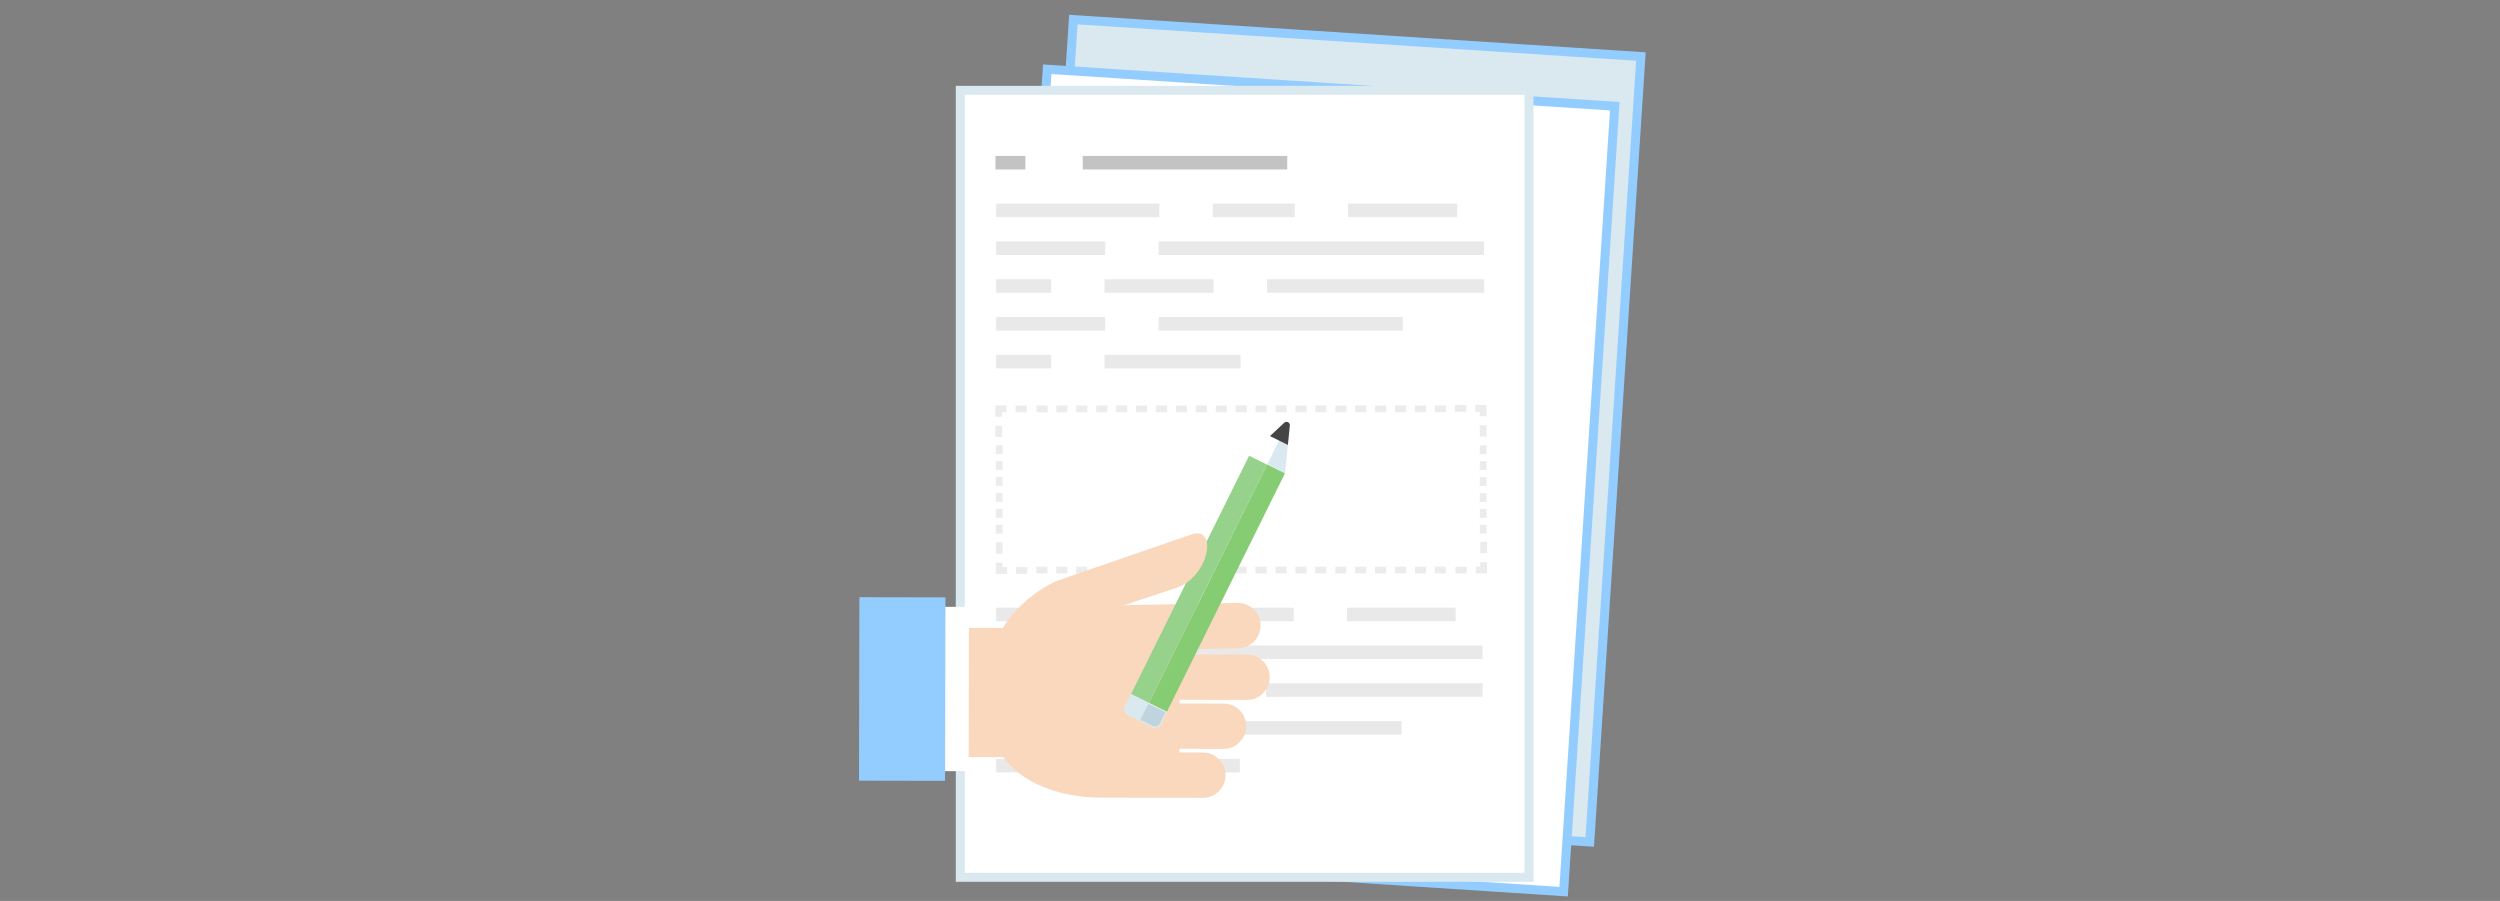 <?xml version="1.0" encoding="utf-8"?>
<!-- Generator: Adobe Illustrator 16.0.0, SVG Export Plug-In . SVG Version: 6.00 Build 0)  -->
<!DOCTYPE svg PUBLIC "-//W3C//DTD SVG 1.1//EN" "http://www.w3.org/Graphics/SVG/1.1/DTD/svg11.dtd">
<svg version="1.1" id="Layer_2" xmlns="http://www.w3.org/2000/svg" xmlns:xlink="http://www.w3.org/1999/xlink" x="0px" y="0px"
	 width="555px" height="200px" viewBox="-77.5 0 555 200" enable-background="new -77.5 0 555 200" xml:space="preserve">
<rect x="-77.5" y="0" width="555" height="200" fill="#808080" stroke="none"/>
<g>
	
		<rect x="154.921" y="8.328" transform="matrix(0.998 0.065 -0.065 0.998 6.714 -14.034)" fill="#DAE8EF" stroke="#93CCFF" stroke-width="2" stroke-miterlimit="10" width="126.251" height="174.716"/>
	
		<rect x="149.121" y="19.351" transform="matrix(0.998 0.065 -0.065 0.998 7.421 -13.632)" fill="#FFFFFF" stroke="#93CCFF" stroke-width="2" stroke-miterlimit="10" width="126.249" height="174.717"/>
	
		<rect x="135.684" y="20.055" fill="#FFFFFF" stroke="#DAE8EF" stroke-width="2" stroke-miterlimit="10" width="126.248" height="174.708"/>
</g>
<g>
	<rect x="143.487" y="34.618" opacity="0.6" fill="#9B9B9B" enable-background="new    " width="6.648" height="3.005"/>
	<rect x="162.869" y="34.618" opacity="0.6" fill="#9B9B9B" enable-background="new    " width="45.4" height="3.005"/>
	<rect x="143.656" y="45.202" fill="#E9E9E9" width="36.209" height="3.005"/>
	<rect x="191.724" y="45.202" fill="#E9E9E9" width="18.2" height="3.005"/>
	<rect x="221.777" y="45.202" fill="#E9E9E9" width="24.203" height="3.005"/>
	<rect x="143.656" y="53.598" fill="#E9E9E9" width="24.204" height="3.003"/>
	<rect x="179.716" y="53.598" fill="#E9E9E9" width="72.231" height="3.003"/>
	<rect x="143.656" y="61.99" fill="#E9E9E9" width="12.195" height="3.007"/>
	<rect x="167.707" y="61.99" fill="#E9E9E9" width="24.204" height="3.007"/>
	<rect x="203.766" y="61.99" fill="#E9E9E9" width="48.219" height="3.007"/>
	<rect x="143.656" y="70.385" fill="#E9E9E9" width="24.204" height="3.007"/>
	<rect x="179.716" y="70.385" fill="#E9E9E9" width="54.22" height="3.007"/>
	<rect x="143.656" y="78.78" fill="#E9E9E9" width="12.195" height="3.005"/>
	<rect x="167.707" y="78.78" fill="#E9E9E9" width="30.208" height="3.005"/>
	<rect x="143.656" y="134.902" fill="#E9E9E9" width="36.094" height="3.008"/>
	<rect x="191.57" y="134.902" fill="#E9E9E9" width="18.141" height="3.008"/>
	<rect x="221.529" y="134.902" fill="#E9E9E9" width="24.125" height="3.008"/>
	<rect x="143.656" y="143.301" fill="#E9E9E9" width="24.125" height="3.004"/>
	<rect x="179.6" y="143.301" fill="#E9E9E9" width="72.005" height="3.004"/>
	<rect x="143.656" y="151.691" fill="#E9E9E9" width="12.156" height="3.009"/>
	<rect x="167.631" y="151.691" fill="#E9E9E9" width="24.125" height="3.009"/>
	<rect x="203.575" y="151.691" fill="#E9E9E9" width="48.063" height="3.009"/>
	<rect x="143.656" y="160.087" fill="#E9E9E9" width="24.125" height="3.007"/>
	<rect x="179.6" y="160.087" fill="#E9E9E9" width="54.048" height="3.007"/>
	<rect x="143.656" y="168.482" fill="#E9E9E9" width="12.156" height="3.006"/>
	<rect x="167.631" y="168.482" fill="#E9E9E9" width="30.11" height="3.006"/>
	<rect x="143.565" y="109.441" fill="#ECECEC" width="1.5" height="1.97"/>
	<rect x="143.565" y="112.975" fill="#ECECEC" width="1.5" height="1.969"/>
	<rect x="143.565" y="116.494" fill="#ECECEC" width="1.5" height="1.97"/>
	<rect x="143.565" y="98.832" fill="#ECECEC" width="1.5" height="1.969"/>
	<rect x="143.565" y="102.364" fill="#ECECEC" width="1.5" height="1.969"/>
	<rect x="143.565" y="105.885" fill="#ECECEC" width="1.5" height="1.969"/>
	<rect x="161.422" y="90.018" fill="#ECECEC" width="2.463" height="1.5"/>
	<rect x="157.004" y="90.018" fill="#ECECEC" width="2.463" height="1.5"/>
	<rect x="152.601" y="90.018" fill="#ECECEC" width="2.463" height="1.5"/>
	<rect x="174.692" y="90.018" fill="#ECECEC" width="2.463" height="1.5"/>
	<rect x="170.274" y="90.018" fill="#ECECEC" width="2.463" height="1.5"/>
	<rect x="165.871" y="90.018" fill="#ECECEC" width="2.463" height="1.5"/>
	<rect x="187.962" y="90.018" fill="#ECECEC" width="2.463" height="1.5"/>
	<rect x="183.544" y="90.018" fill="#ECECEC" width="2.463" height="1.5"/>
	<rect x="179.141" y="90.018" fill="#ECECEC" width="2.463" height="1.5"/>
	<rect x="201.23" y="90.018" fill="#ECECEC" width="2.465" height="1.5"/>
	<rect x="196.814" y="90.018" fill="#ECECEC" width="2.463" height="1.5"/>
	<rect x="192.411" y="90.018" fill="#ECECEC" width="2.463" height="1.5"/>
	<rect x="214.502" y="90.018" fill="#ECECEC" width="2.463" height="1.5"/>
	<rect x="210.084" y="90.018" fill="#ECECEC" width="2.463" height="1.5"/>
	<rect x="205.682" y="90.018" fill="#ECECEC" width="2.463" height="1.5"/>
	<rect x="227.771" y="90.018" fill="#ECECEC" width="2.463" height="1.5"/>
	<rect x="223.354" y="90.018" fill="#ECECEC" width="2.463" height="1.5"/>
	<rect x="218.951" y="90.018" fill="#ECECEC" width="2.463" height="1.5"/>
	<rect x="241.042" y="90.018" fill="#ECECEC" width="2.463" height="1.5"/>
	<rect x="236.624" y="90.018" fill="#ECECEC" width="2.463" height="1.5"/>
	<rect x="232.221" y="90.018" fill="#ECECEC" width="2.463" height="1.5"/>
	<rect x="251.016" y="105.904" fill="#ECECEC" width="1.5" height="1.97"/>
	<rect x="251.016" y="102.372" fill="#ECECEC" width="1.5" height="1.97"/>
	<rect x="251.016" y="98.852" fill="#ECECEC" width="1.5" height="1.97"/>
	<rect x="251.016" y="116.516" fill="#ECECEC" width="1.5" height="1.969"/>
	<rect x="251.016" y="112.982" fill="#ECECEC" width="1.5" height="1.969"/>
	<rect x="251.016" y="109.462" fill="#ECECEC" width="1.5" height="1.97"/>
	<rect x="232.195" y="125.798" fill="#ECECEC" width="2.464" height="1.5"/>
	<rect x="236.613" y="125.798" fill="#ECECEC" width="2.463" height="1.5"/>
	<rect x="241.018" y="125.798" fill="#ECECEC" width="2.463" height="1.5"/>
	<rect x="218.926" y="125.798" fill="#ECECEC" width="2.463" height="1.5"/>
	<rect x="223.344" y="125.798" fill="#ECECEC" width="2.463" height="1.5"/>
	<rect x="227.747" y="125.798" fill="#ECECEC" width="2.463" height="1.5"/>
	<rect x="205.654" y="125.798" fill="#ECECEC" width="2.465" height="1.5"/>
	<rect x="210.073" y="125.798" fill="#ECECEC" width="2.463" height="1.5"/>
	<rect x="214.477" y="125.798" fill="#ECECEC" width="2.463" height="1.5"/>
	<rect x="192.386" y="125.798" fill="#ECECEC" width="2.463" height="1.5"/>
	<rect x="196.803" y="125.798" fill="#ECECEC" width="2.463" height="1.5"/>
	<rect x="201.207" y="125.798" fill="#ECECEC" width="2.463" height="1.5"/>
	<rect x="179.116" y="125.798" fill="#ECECEC" width="2.463" height="1.5"/>
	<rect x="183.533" y="125.798" fill="#ECECEC" width="2.463" height="1.5"/>
	<rect x="187.937" y="125.798" fill="#ECECEC" width="2.463" height="1.5"/>
	<rect x="165.846" y="125.798" fill="#ECECEC" width="2.463" height="1.5"/>
	<rect x="170.263" y="125.798" fill="#ECECEC" width="2.463" height="1.5"/>
	<rect x="174.667" y="125.798" fill="#ECECEC" width="2.463" height="1.5"/>
	<rect x="152.576" y="125.798" fill="#ECECEC" width="2.463" height="1.5"/>
	<rect x="156.993" y="125.798" fill="#ECECEC" width="2.463" height="1.5"/>
	<rect x="161.396" y="125.798" fill="#ECECEC" width="2.463" height="1.5"/>
	<rect x="143.459" y="94.517" fill="#ECECEC" width="1.506" height="2.501"/>
	<polygon fill="#ECECEC" points="143.459,90.017 143.459,92.517 144.965,92.517 144.965,91.517 145.959,91.517 145.959,90.017 	"/>
	<rect x="147.959" y="90.017" fill="#ECECEC" width="2.5" height="1.5"/>
	<rect x="245.516" y="89.912" fill="#ECECEC" width="2.502" height="1.506"/>
	<polygon fill="#ECECEC" points="252.518,89.912 250.018,89.912 250.018,91.418 251.018,91.418 251.018,92.412 252.518,92.412 	"/>
	<rect x="251.018" y="94.412" fill="#ECECEC" width="1.5" height="2.5"/>
	<rect x="251.115" y="120.298" fill="#ECECEC" width="1.506" height="2.501"/>
	<polygon fill="#ECECEC" points="252.621,127.299 252.621,124.799 251.115,124.799 251.115,125.799 250.121,125.799 
		250.121,127.299 	"/>
	<rect x="245.621" y="125.799" fill="#ECECEC" width="2.5" height="1.5"/>
	<rect x="148.064" y="125.896" fill="#ECECEC" width="2.501" height="1.506"/>
	<polygon fill="#ECECEC" points="143.564,127.402 146.064,127.402 146.064,125.896 145.064,125.896 145.064,124.902 
		143.564,124.902 	"/>
	<rect x="143.564" y="120.402" fill="#ECECEC" width="1.5" height="2.5"/>
</g>
<g>
	<path fill="#FAD8BE" d="M199.369,145.316l-14.986-0.034l0.003-1.109l12.923-0.262c2.764,0.002,5.03-2.257,5.037-5.027l-0.003,0.011
		c0.007-2.771-2.254-5.041-5.016-5.045l-25.982,0.524c-0.004,0-0.007,0-0.011,0l-11.655-0.021c-0.97-2.795-2.011-4.664-2.664-5.359
		c-4.448,2.007-9.219,5.919-11.854,10.404l-28.991-0.059l-0.06,28.688l29.135,0.063c3.701,5.27,11.815,8.963,21.601,8.984
		l17.468,0.037v-0.004l5.219,0.015c2.768,0.006,5.033-2.251,5.039-5.024c0.008-2.769-2.252-5.037-5.02-5.043l-5.219-0.011
		l0.002-0.813l9.796,0.021c2.771,0.002,5.039-2.256,5.043-5.023c0.005-2.769-2.252-5.035-5.017-5.041l-9.801-0.021l0.002-0.816
		l14.985,0.031c2.769,0.008,5.036-2.252,5.038-5.021C204.395,147.591,202.137,145.32,199.369,145.316z"/>
	<g id="pencil_23_">
		<polygon fill="#85CC72" points="203.793,103.098 207.768,105.059 181.549,158.037 177.576,156.073 		"/>
		
			<rect x="186.484" y="99.045" transform="matrix(-0.896 -0.444 0.444 -0.896 300.656 327.624)" fill="#96D28B" width="4.433" height="59.105"/>
		<path fill="#EFF2FA" d="M173.604,154.102l7.942,3.938l-1.31,2.646c-0.358,0.732-1.249,1.033-1.981,0.674l-5.296-2.627
			c-0.731-0.358-1.032-1.248-0.67-1.979L173.604,154.102z"/>
		<path fill="#DAE8EF" d="M173.604,154.102l7.942,3.938l-1.31,2.646c-0.358,0.732-1.249,1.033-1.981,0.674l-5.296-2.627
			c-0.731-0.358-1.032-1.248-0.67-1.979L173.604,154.102z"/>
		<path fill="#C0D4DF" d="M177.435,156.258l3.799,1.883l-1.21,2.426c-0.311,0.625-1.071,0.884-1.696,0.578l-2.663-1.326
			L177.435,156.258z"/>
		<polygon fill="#DAE8EF" points="206.938,96.751 203.796,103.096 207.771,105.057 208.529,97.538 		"/>
		<polygon fill="#FFFFFF" points="205.346,95.962 199.828,101.123 203.796,103.096 206.938,96.751 		"/>
		<path fill="#454545" d="M207.602,93.845l-3.168,2.962l3.977,1.971l0.433-4.322C208.913,93.778,208.104,93.379,207.602,93.845"/>
	</g>
	<path fill="#FAD8BE" d="M160.58,138.193l23.483-7.842c7.053-2.736,8.828-14.012,2.673-11.617l-29.72,10.259L160.58,138.193z"/>
	
		<rect x="111.866" y="145.465" transform="matrix(0.002 -1 1 0.002 -23.113 282.741)" fill="#FFFFFF" width="36.461" height="14.971"/>
	<polygon fill="#93CCFF" points="132.392,132.617 132.306,173.345 113.197,173.309 113.283,132.579 	"/>
</g>
</svg>
